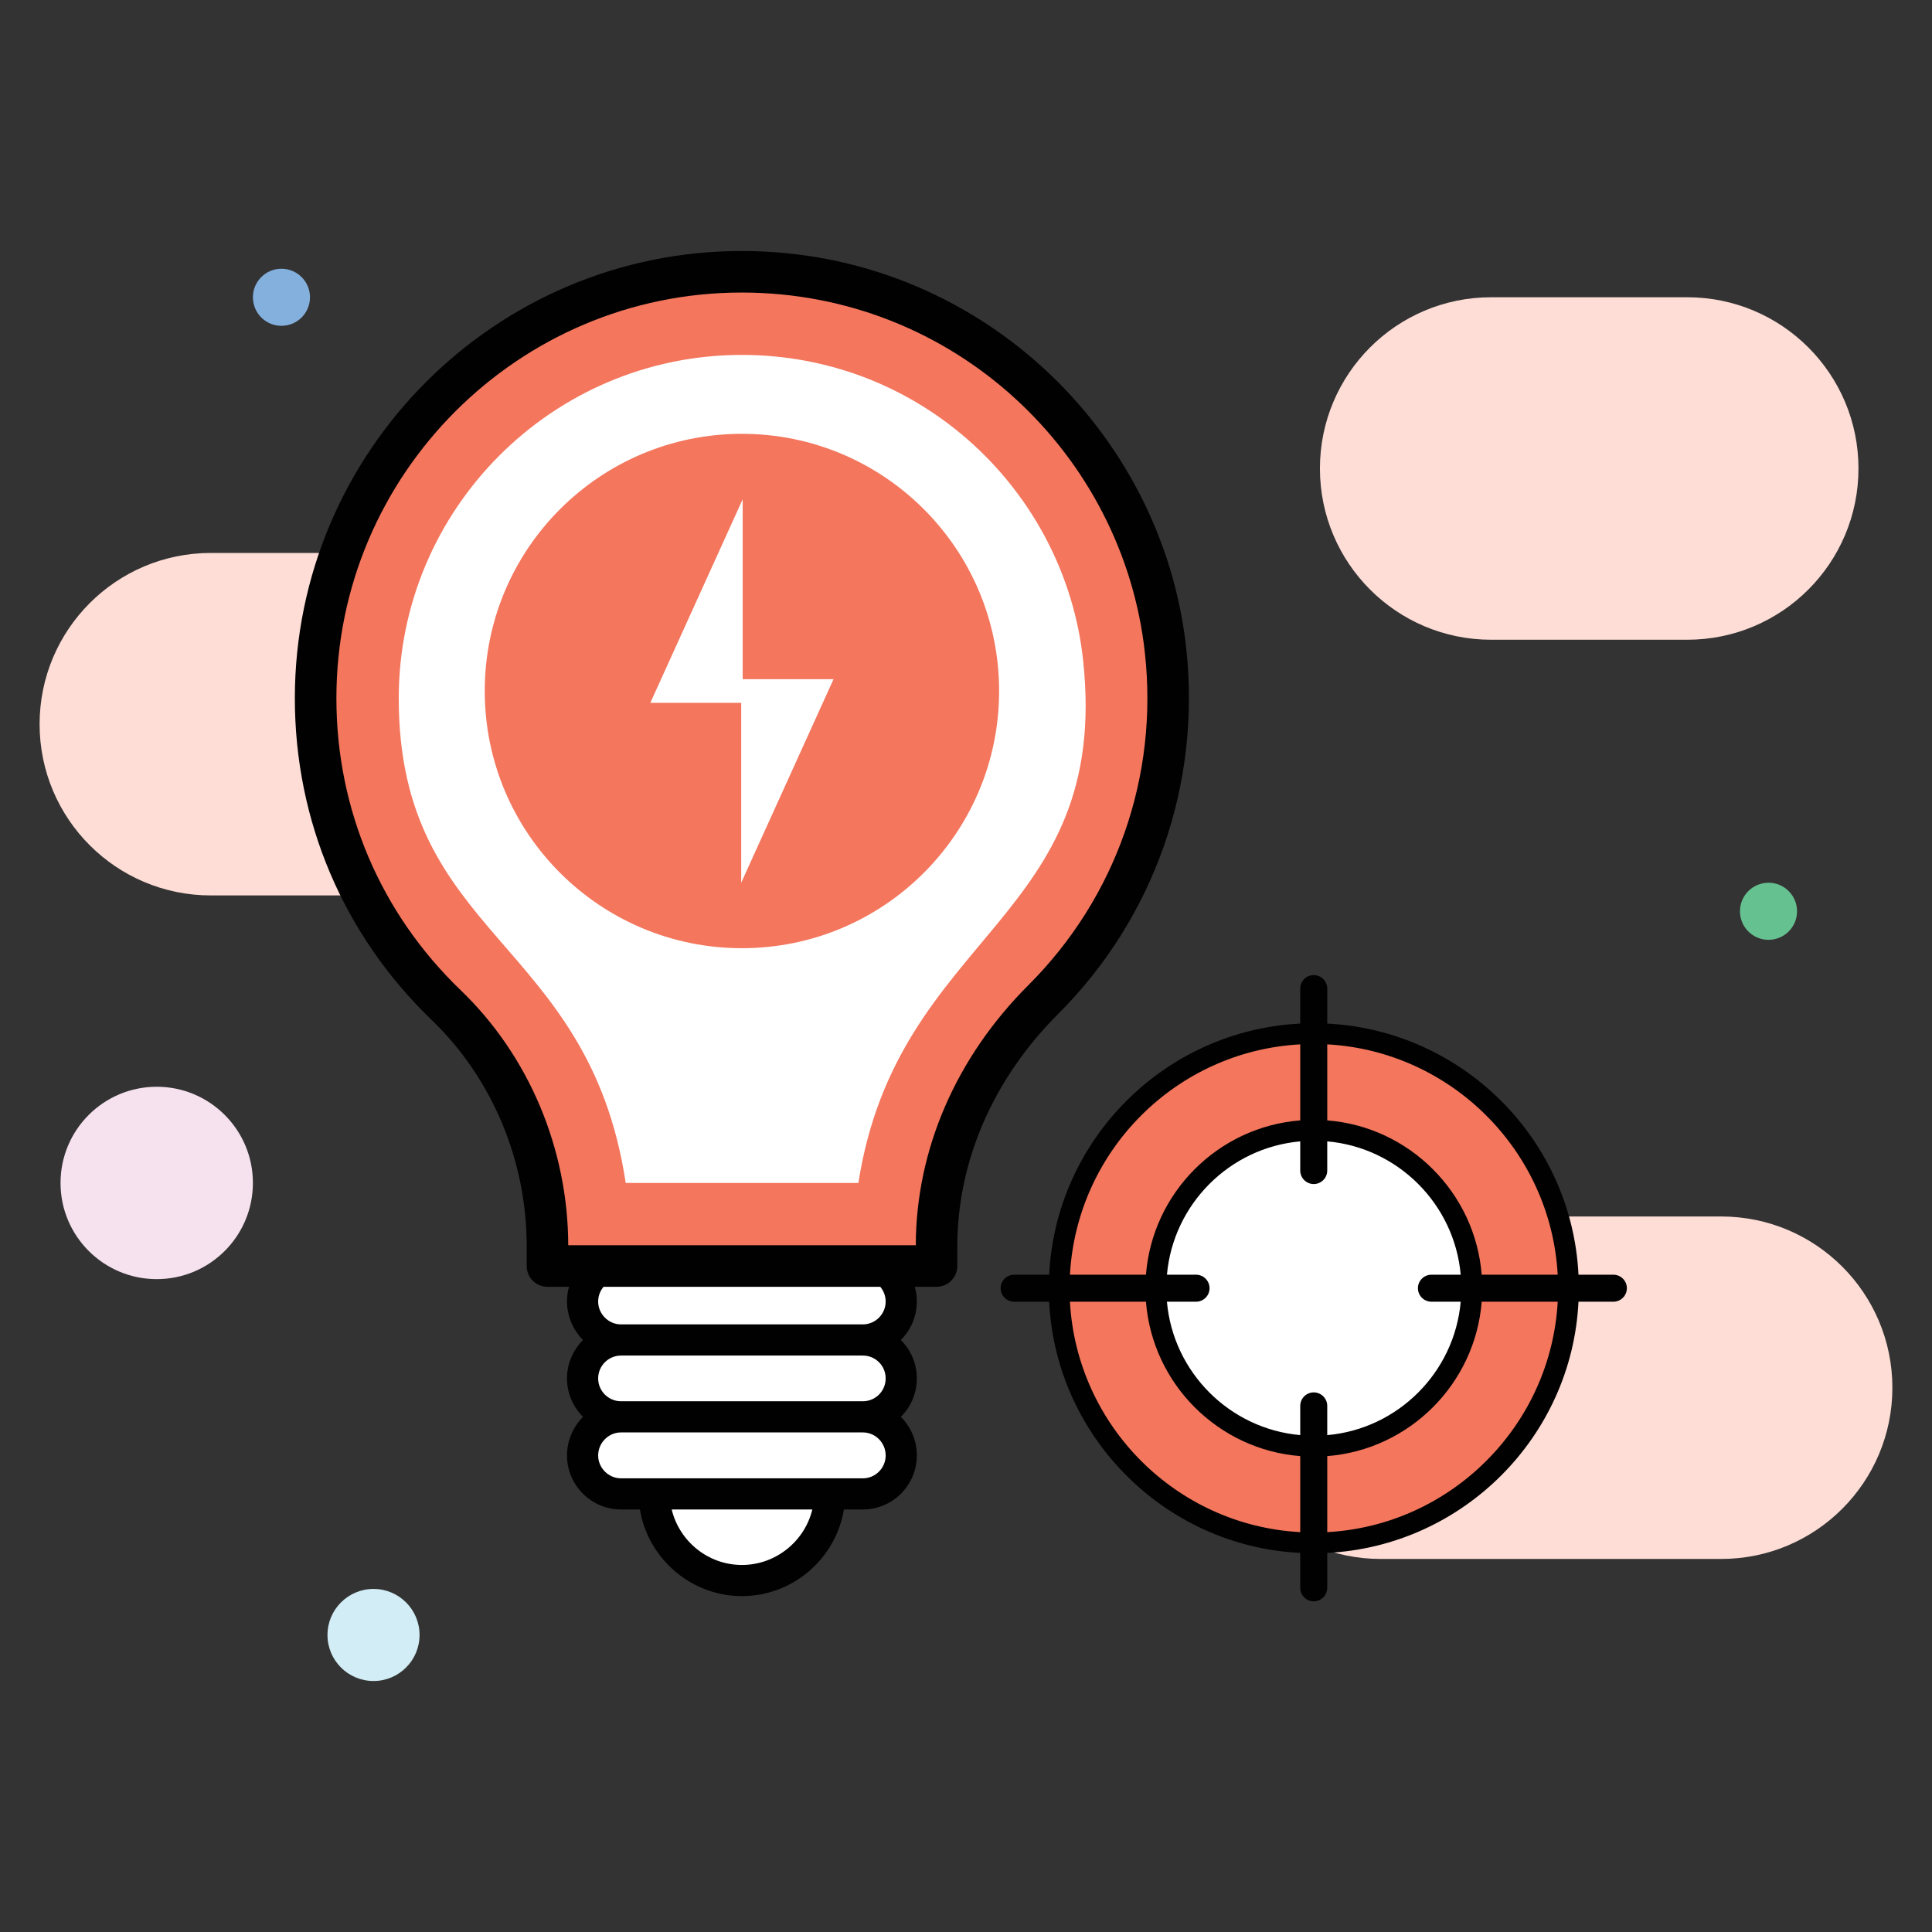 <svg xmlns="http://www.w3.org/2000/svg" viewBox="0 0 93 93" id="creative-idea"><rect x="0" y="0" width="93" height="93" fill="#333333" stroke="none"/><path fill="#FDDDD6" d="M32.761 26.617H10.149c-4.552 0-8.243 3.69-8.243 8.243s3.69 8.243 8.243 8.243H32.761c4.552 0 8.242-3.69 8.242-8.243S37.312 26.617 32.761 26.617zM71.779 30.795h9.44c4.552 0 8.242-3.69 8.242-8.243s-3.69-8.243-8.242-8.243h-9.44c-4.552 0-8.242 3.69-8.242 8.243S67.227 30.795 71.779 30.795zM82.851 58.557H66.464c-4.552 0-8.243 3.69-8.243 8.243s3.69 8.243 8.243 8.243h16.386c4.552 0 8.243-3.69 8.243-8.243S87.403 58.557 82.851 58.557z"></path><circle cx="63.239" cy="62.01" r="12.259" fill="#F3765D"></circle><path fill="#FFF" d="M63.239 69.621c-4.196 0-7.61-3.414-7.61-7.61s3.414-7.61 7.61-7.61c4.196 0 7.61 3.414 7.61 7.61S67.436 69.621 63.239 69.621zM41.533 60.796H29.896c-1.023 0-1.852.829-1.852 1.852 0 1.023.829 1.852 1.852 1.852h11.637c1.023 0 1.852-.829 1.852-1.852v-0C43.386 61.626 42.556 60.796 41.533 60.796zM41.533 64.501H29.896c-1.023 0-1.852.829-1.852 1.852 0 1.023.829 1.852 1.852 1.852h11.637c1.023 0 1.852-.829 1.852-1.852C43.386 65.33 42.556 64.501 41.533 64.501zM31.481 71.91c.036 2.31 1.914 4.174 4.233 4.174s4.197-1.863 4.233-4.174H31.481z"></path><path fill="#F3765D" d="M56.112,31.331c0.711,6.55-1.683,12.58-5.893,16.785   c-3.182,3.178-5.138,7.375-5.138,11.872v0.956H26.348v-0.963c0-4.364-1.725-8.574-4.87-11.6   c-3.873-3.727-6.285-8.964-6.285-14.768c0-12.069,10.398-21.706,22.733-20.412   C47.398,14.194,55.085,21.863,56.112,31.331z"></path><path fill="#FFF" d="M30.12 56.943C28.333 45.128 19.194 45.197 19.194 33.612c0-9.114 7.408-16.528 16.513-16.528 8.686 0 15.553 6.609 16.428 14.678 1.367 12.603-8.916 13.063-10.816 25.181H30.12zM41.533 68.205H29.896c-1.023 0-1.852.829-1.852 1.852s.829 1.852 1.852 1.852h11.637c1.023 0 1.852-.829 1.852-1.852S42.556 68.205 41.533 68.205z"></path><path fill="#010101" d="M77.662 61.36h-1.679c-.321-6.519-5.57-11.758-12.09-12.088-.001-0-.003-0-.004-0v-1.684c0-.359-.291-.65-.65-.65s-.65.291-.65.65v1.684c-6.518.322-11.765 5.57-12.086 12.088h-1.686c-.359 0-.65.291-.65.65s.291.65.65.65h1.686c0 .001 0 .001 0 .002.32 6.509 5.568 11.768 12.086 12.09v1.681c0 .359.291.65.65.65s.65-.291.65-.65V74.752c.001-0.0.003-0.0.004-0 6.52-.33 11.77-5.58 12.09-12.09 0-.001 0-.001 0-.002h1.679c.359 0 .65-.291.65-.65S78.021 61.36 77.662 61.36zM63.893 50.272c5.959.33 10.759 5.119 11.09 11.088h-3.66c-.311-3.949-3.48-7.118-7.43-7.428-.001-0-.002-0-.004-0v-3.66C63.89 50.272 63.892 50.272 63.893 50.272zM63.239 67.025c-.359 0-.65.291-.65.65v1.406c-3.398-.302-6.117-3.021-6.417-6.419 0-.001 0-.001 0-.002h1.402c.359 0 .65-.291.65-.65s-.291-.65-.65-.65H56.173c.301-3.398 3.019-6.116 6.416-6.418v1.404c0 .359.291.65.65.65s.65-.291.65-.65v-1.404c.001 0.0.002 0.0.004 0 3.399.3 6.119 3.019 6.42 6.418h-1.409c-.359 0-.65.291-.65.65s.291.65.65.65h1.409c0 .001 0 .001 0 .002-.3 3.4-3.02 6.12-6.42 6.42-.001 0-.002 0-.004 0v-1.407C63.889 67.316 63.598 67.025 63.239 67.025zM62.589 50.272v3.66c-3.958.312-7.116 3.48-7.426 7.428h-3.66C51.834 55.382 56.622 50.594 62.589 50.272zM51.503 62.662c0-.001 0-.001 0-.002h3.66c0 .001 0 .001 0 .002.31 3.949 3.468 7.118 7.426 7.43v3.66C56.621 73.43 51.833 68.631 51.503 62.662zM74.983 62.662c-.33 5.96-5.13 10.76-11.09 11.09-.001 0-.003 0-.004 0v-3.66c.001-0.0.002-0.0.004-0 3.95-.31 7.12-3.48 7.43-7.43 0-.001 0-.001 0-.002h3.66C74.983 62.661 74.983 62.661 74.983 62.662zM57.103 31.222c-1.142-10.54-10.121-19.14-21.4-19.14-11.86 0-21.51 9.66-21.51 21.53 0 5.9 2.34 11.4 6.59 15.49 2.9 2.79 4.57 6.75 4.57 10.88v.96c0 .55.44 1 1 1h1.04c-.07.22-.1.46-.1.71 0 .72.3 1.37.77 1.85-.47.48-.77 1.13-.77 1.85 0 .72.3 1.38.77 1.85-.47.48-.77 1.14-.77 1.86 0 1.43 1.17 2.6 2.6 2.6h.91c.39 2.36 2.46 4.17 4.91 4.17 2.46 0 4.52-1.81 4.91-4.17h.91c1.44 0 2.6-1.17 2.6-2.6 0-.73-.29-1.38-.77-1.86.48-.47.77-1.13.77-1.85 0-.72-.29-1.37-.77-1.85.48-.48.77-1.13.77-1.85 0-.25-.03-.49-.1-.71h1.05c.55 0 1-.45 1-1v-.95c0-4.08 1.72-8.05 4.84-11.17C55.563 44.192 57.813 37.772 57.103 31.222zM35.713 75.332c-1.63 0-3.01-1.14-3.38-2.67h6.77C38.733 74.192 37.343 75.332 35.713 75.332zM42.633 70.062c0 .6-.49 1.1-1.1 1.1-3.753 0-8.097 0-11.64 0-.6 0-1.1-.5-1.1-1.1 0-.61.5-1.11 1.1-1.11h11.64C42.143 68.952 42.633 69.452 42.633 70.062zM42.633 66.352c0 .61-.49 1.1-1.1 1.1H29.893c-.6 0-1.1-.49-1.1-1.1 0-.61.5-1.1 1.1-1.1h11.64C42.143 65.252 42.633 65.742 42.633 66.352zM42.633 62.652c0 .6-.49 1.1-1.1 1.1H29.893c-.6 0-1.1-.5-1.1-1.1 0-.27.1-.52.26-.71h13.32C42.533 62.132 42.633 62.382 42.633 62.652zM44.083 59.942H27.353c-.01-4.65-1.9-9.13-5.18-12.28-3.86-3.71-5.98-8.7-5.98-14.05 0-10.77 8.75-19.53 19.51-19.53 10.233 0 18.374 7.79 19.41 17.36.65 5.94-1.39 11.76-5.6 15.97C46.023 50.892 44.093 55.342 44.083 59.942z"></path><circle cx="35.714" cy="33.263" r="12.38" fill="#F3765D"></circle><polygon fill="#FFF" points="35.75 24.033 35.75 33.833 31.304 33.833"></polygon><polygon fill="#FFF" points="35.679 42.492 35.679 32.693 40.124 32.693"></polygon><circle cx="7.544" cy="56.943" r="4.63" fill="#F6E2EE"></circle><circle cx="17.98" cy="78.702" r="2.216" fill="#D2EDF6"></circle><circle cx="85.13" cy="43.866" r="1.374" fill="#66C190"></circle><g><circle cx="13.548" cy="14.31" r="1.374" fill="#84B0DE"></circle></g></svg>
